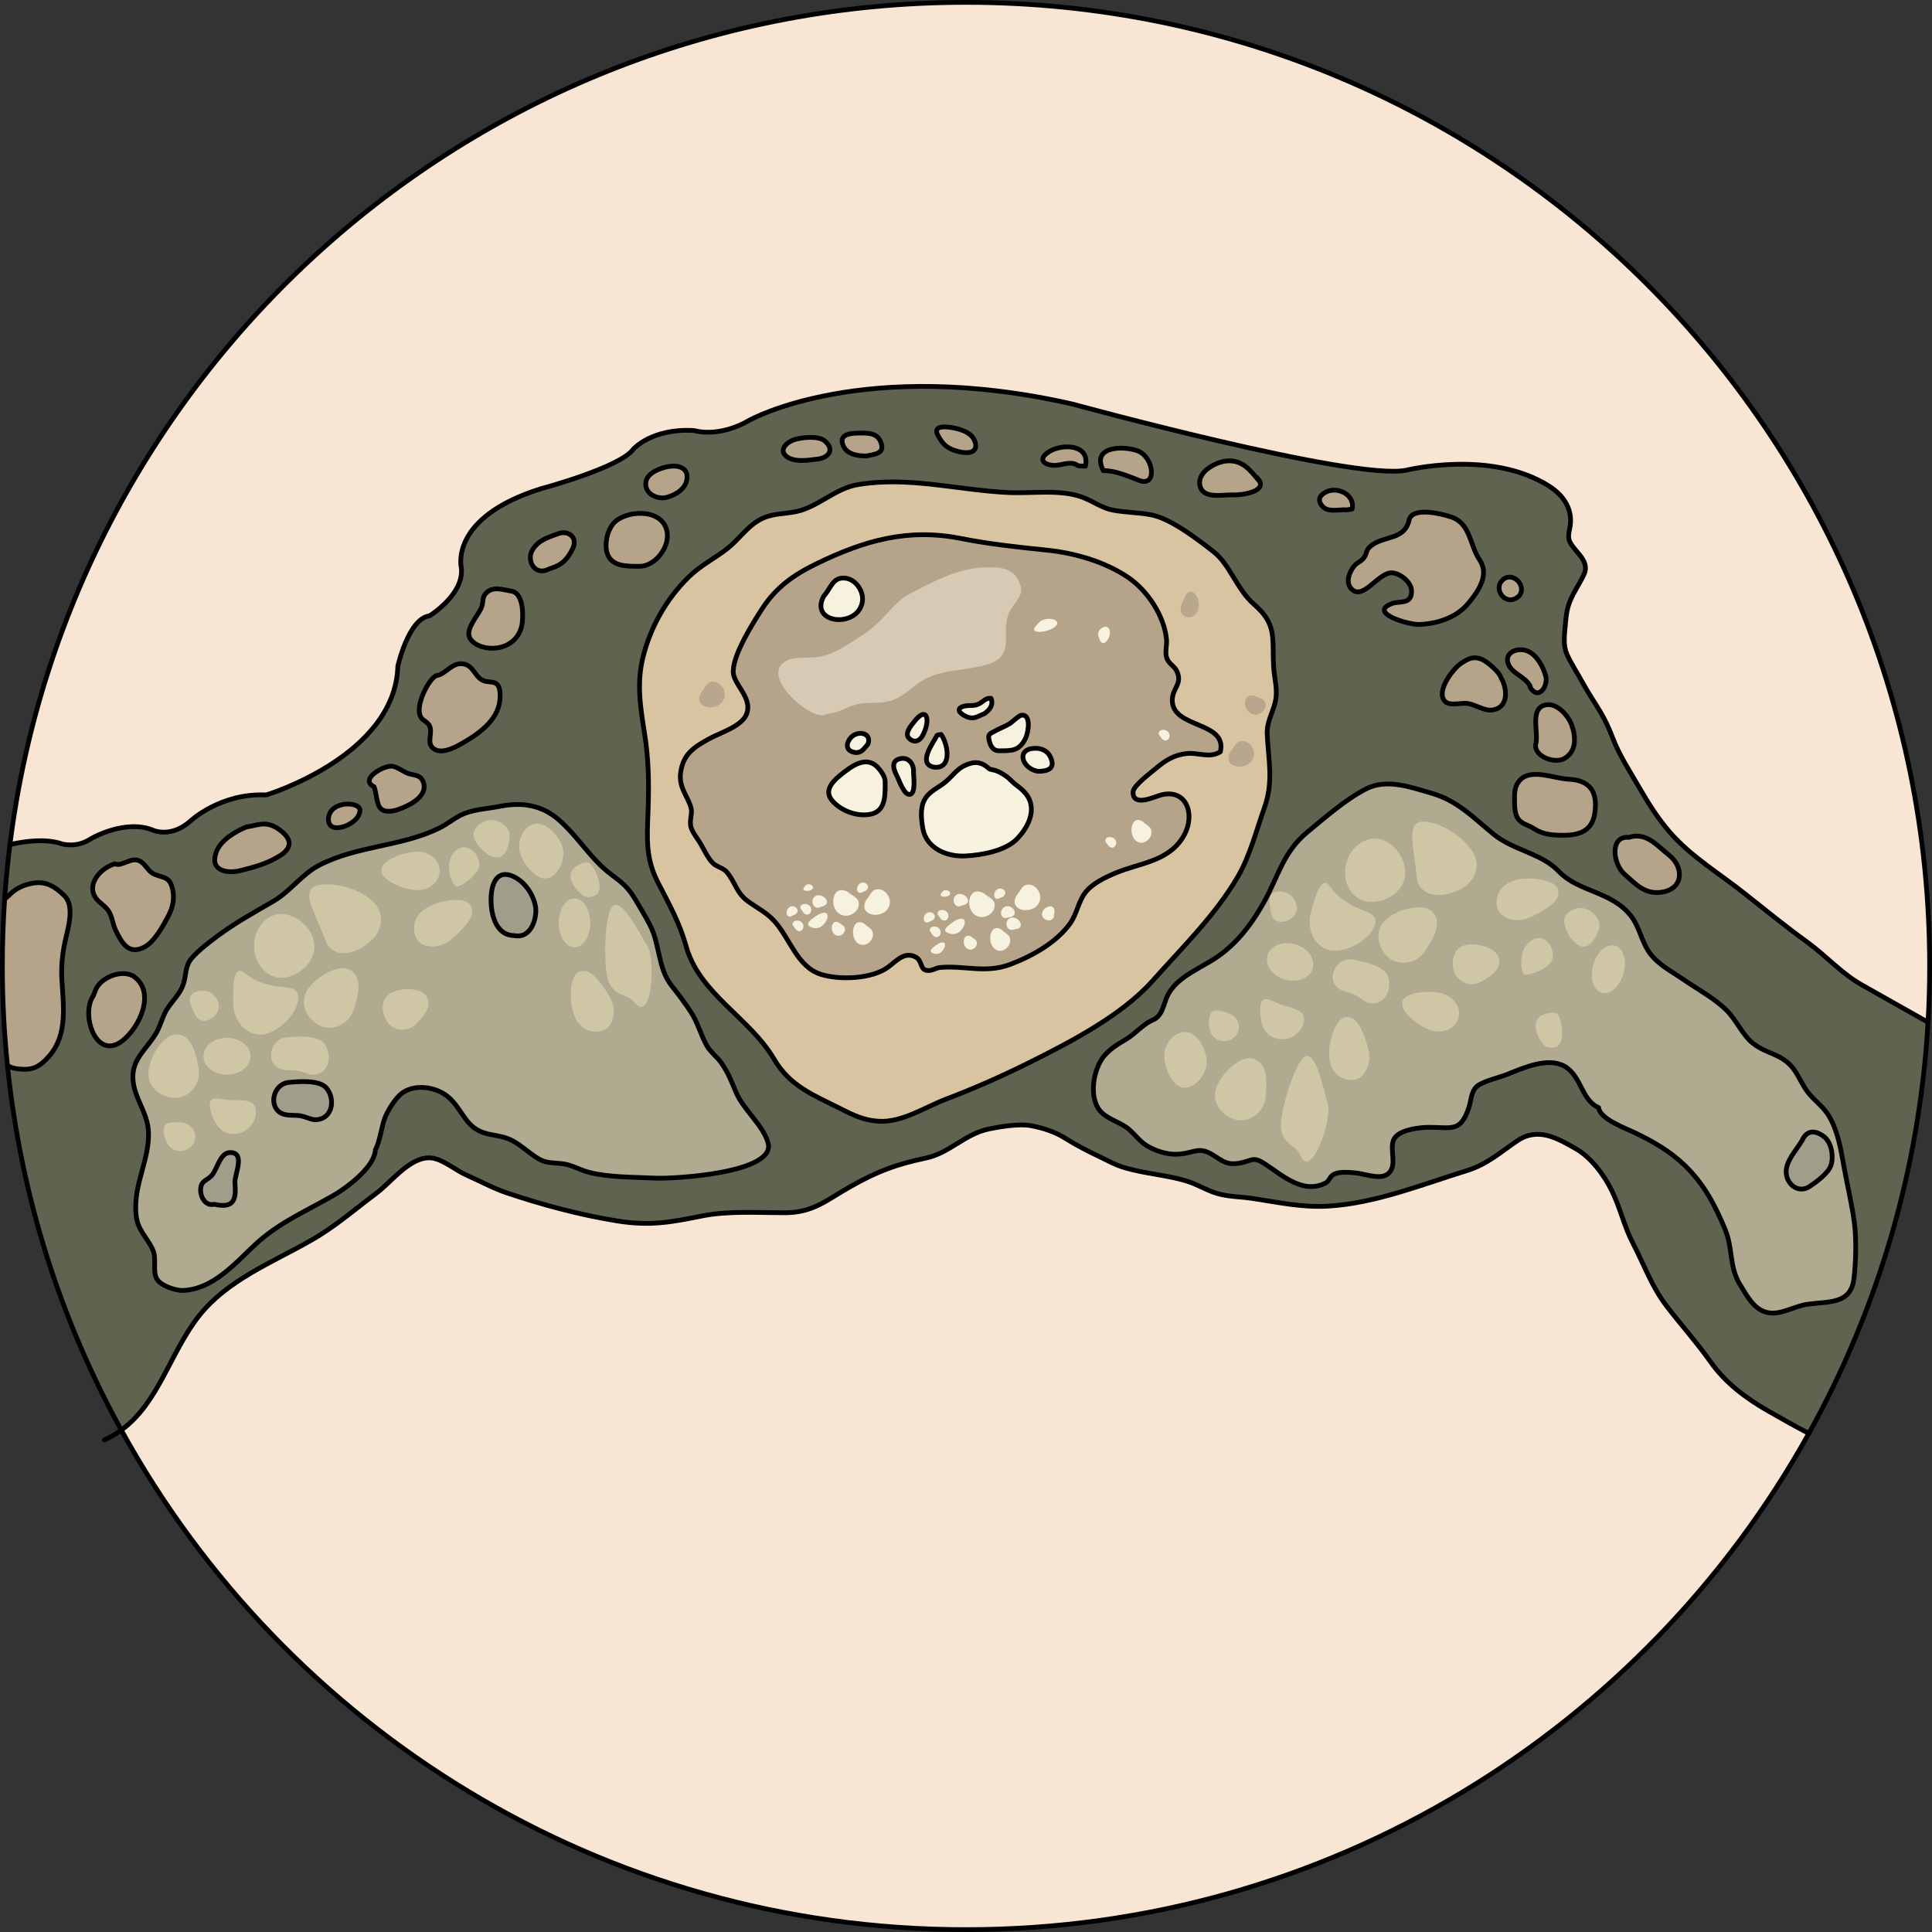 <?xml version="1.0" encoding="utf-8"?>
<!-- Generator: Adobe Illustrator 16.0.0, SVG Export Plug-In . SVG Version: 6.00 Build 0)  -->
<!DOCTYPE svg PUBLIC "-//W3C//DTD SVG 1.1//EN" "http://www.w3.org/Graphics/SVG/1.1/DTD/svg11.dtd">
<svg version="1.1" id="Layer_2" xmlns="http://www.w3.org/2000/svg" xmlns:xlink="http://www.w3.org/1999/xlink" x="0px" y="0px"
	 width="407.569px" height="407.57px" viewBox="0 0 407.569 407.57" enable-background="new 0 0 407.569 407.57"
	 xml:space="preserve">
<rect x="0" y="0" width="407.569" height="407.57" fill="#333333" stroke="none"/>
<g>
	<path fill="#F8E5D3" d="M406.85,203.78c0,3.979-0.109,7.939-0.34,11.869c-4.68-2.6-9.26-5.25-13.93-7.859
		c-4.33-2.42-7.5-6.101-11.54-9.03c-4.49-3.25-8.94-6.87-13.271-10.3c-5.3-4.21-11.22-7.73-15.71-12.88
		c-2.55-2.931-4.56-6.13-6.439-9.391c-1.91-3.319-4.13-6.689-5.51-10.22c-0.891-2.28-1.591-3.91-2.851-6.01
		c-1.18-1.97-2.5-3.88-3.66-6.021c-1.069-2-2.42-3.97-3.3-6.01c-0.81-1.85-0.479-4.17-0.3-6.13c0.17-1.86,0.28-3.25,0.979-4.97
		c0.83-2.05,2.101-3.771,2.971-5.7c0.939-2.07-0.551-3.63-1.79-5.11c-1.49-1.79-1.721-2.319-1.25-4.47c0.859-3.87-1.15-6.97-4.34-9
		c-12.28-7.81-30.15-3.35-30.15-3.35c-11.16,2.239-70.34-13.95-70.34-13.95c-44.11-10.05-68.11,3.35-68.11,3.35
		c-6.7,3.9-11.729,2.23-11.729,2.23c-8.931-0.561-12.841,3.91-12.841,3.91c-2.789,3.899-19.539,8.37-19.539,8.37
		c-19.54,6.14-16.75,16.75-16.75,16.75c0.56,5.579-6.7,10.05-6.7,10.05c-4.46,0.56-6.7,10.609-6.7,10.609
		C83.16,159.5,55.939,167.7,55.939,167.7c-9.68-0.46-16.02,5.529-16.02,5.529c-4.03,3.57-7.72,1.96-7.72,1.96
		c-5.99-2.54-13.271,1.761-13.271,1.761c-3.09,2.069-6.189,1.04-6.189,1.04c-3.12-1.04-7.15-0.66-10.86,0.17
		C14.479,77.979,99.97,0.5,203.56,0.5C315.83,0.5,406.85,91.51,406.85,203.78z"/>
	<path fill="#606350" d="M392.58,207.79c4.67,2.609,9.25,5.26,13.93,7.859c-1.81,31.351-10.72,60.79-25.14,86.74
		c-2.851-1.479-5.66-3.06-8.49-4.68c-4.82-2.76-9.09-5.95-12.24-10.41c-2.87-4.07-6.3-7.88-9.29-11.8
		c-3.14-4.101-4.71-8.63-7.02-13.08c-2-3.83-2.66-7.45-4.561-11.3c-1.649-3.36-4.399-6.99-7.56-8.79
		c-3.95-2.25-7.99-4.61-12.36-1.66c-3.47,2.34-6.33,4.96-10.58,6.27c-9.5,2.94-19.33,6.921-29.319,7.5
		c-5.74,0.33-10.761-0.869-16.33-1.67c-2.38-0.34-4.66-0.3-7.04-0.989c-2.29-0.67-4.11-1.891-6.42-2.61
		c-4.41-1.36-9.061-1.56-13.49-2.95c-1.7-0.53-3.14-1.35-4.771-2.13c-2.76-1.31-4.949-2.43-7.52-4.04
		c-2.08-1.31-4.71-2.14-7.12-2.58c-2.45-0.46-6.41,0.19-8.85,0.69c-5.101,1.06-8.33,5.09-13.25,6.13
		c-6.32,1.34-10.221,2.77-15.98,6.03c-5.149,2.909-7.85,5.529-13.939,5.52c-5.78-0.01-11.86-0.42-17.33,0.67
		c-6.521,1.29-10.82,2.19-18,1.04c-7.891-1.27-15.71-3.39-23.15-5.88c-2.88-0.96-5.75-2.53-8.45-3.72
		c-2.5-1.11-5.109-3.42-7.51-3.67c-4.39-0.45-8.36,4.989-11.57,7.399c-4.72,3.53-8.71,7.07-13.899,10.021
		c-8.21,4.67-17.62,8.35-23.561,15.88c-6.149,7.8-8.449,18.3-16.399,24.109C12.57,278.46,4.189,252.46,1.36,224.81
		c0.649,0.351,1.39,0.59,2.289,0.69c2.971,0.33,4.45-0.37,6.49-2.69c4-4.56,2.99-10.81,2.681-16.34
		c-0.16-2.87,0.22-5.939,0.859-8.62c0.59-2.46,1.79-6.8-0.28-8.85c-1.909-1.9-3.869-3.19-6.689-2.68
		c-1.41,0.25-2.811,0.739-3.96,1.609c-0.79,0.59-1.32,1.25-1.99,1.76c0.271-3.88,0.64-7.72,1.12-11.529
		c3.71-0.83,7.74-1.21,10.86-0.17c0,0,3.1,1.029,6.189-1.04c0,0,7.28-4.301,13.271-1.761c0,0,3.689,1.61,7.72-1.96
		c0,0,6.34-5.989,16.02-5.529c0,0,27.221-8.2,27.771-27.181c0,0,2.24-10.05,6.7-10.609c0,0,7.26-4.471,6.7-10.05
		c0,0-2.79-10.61,16.75-16.75c0,0,16.75-4.471,19.539-8.37c0,0,3.91-4.471,12.841-3.91c0,0,5.029,1.67,11.729-2.23
		c0,0,24-13.399,68.11-3.35c0,0,59.18,16.189,70.34,13.95c0,0,17.87-4.46,30.15,3.35c3.189,2.03,5.199,5.13,4.34,9
		c-0.471,2.15-0.24,2.68,1.25,4.47c1.239,1.48,2.729,3.04,1.79,5.11c-0.87,1.93-2.141,3.65-2.971,5.7
		c-0.699,1.72-0.81,3.109-0.979,4.97c-0.18,1.96-0.51,4.28,0.3,6.13c0.88,2.04,2.23,4.01,3.3,6.01c1.16,2.141,2.48,4.051,3.66,6.021
		c1.26,2.1,1.96,3.729,2.851,6.01c1.38,3.53,3.6,6.9,5.51,10.22c1.88,3.261,3.89,6.46,6.439,9.391
		c4.49,5.149,10.41,8.67,15.71,12.88c4.33,3.43,8.78,7.05,13.271,10.3C385.08,201.689,388.25,205.37,392.58,207.79z"/>
	<path fill="#B6A48A" d="M19.684,210.063c-2.701,3.896,0.528,13.806,6.105,9.522c3.627-2.785,7.086-10.146,2.549-13.518
		c-2.397-1.782-7.442,0.126-8.296,3.098L19.684,210.063z"/>
	<path fill="#B6A48A" d="M24.251,182.228c-2.712,0.744-5.911,3.914-4.251,6.898c0.668,1.201,2.199,1.919,2.937,3.111
		c0.765,1.237,0.824,2.688,1.462,4.005c1.26,2.605,2.731,5.348,6.111,3.522c2.146-1.158,3.998-4.617,5.075-6.682
		c0.925-1.772,1.28-3.689,0.78-5.677c-0.613-2.434-1.745-2.158-3.717-2.938c-1.498-0.593-1.861-2.227-3.313-2.896
		C27.609,180.776,25.58,182.925,24.251,182.228L24.251,182.228z"/>
	<path fill="#B6A48A" d="M92.002,142.542c-1.404,0.773-2.713,3.53-3.186,5.064c-0.304,0.987-0.547,2.225-0.232,3.229
		c0.333,1.061,1,1.087,1.697,1.813c1.467,1.53-0.662,4.031,1.266,5.338c1.561,1.058,3.995-0.091,5.458-0.903
		c3.614-2.007,8.073-4.964,8.455-9.47c0.073-0.869,0.101-2.45-0.485-3.128c-0.715-0.825-1.827-0.516-2.736-0.803
		c-2.086-0.657-2.221-3.226-4.45-3.618C95.332,139.632,94.049,142.277,92.002,142.542"/>
	<path fill="#B6A48A" d="M52.013,174.438c-2.379,0.978-5.473,2.787-6.398,5.325c-1.441,3.951,2.282,4.596,5.117,3.887
		c2.966-0.741,5.618-1.451,8.276-3.104c2.933-1.823,2.526-3.893-0.592-5.866C55.855,173.058,54.011,174.237,52.013,174.438"/>
	<path fill="#B6A48A" d="M75.855,171.383c0.99-2.329-6.281-2.788-6.557,1.281C69.044,176.427,75.457,174.044,75.855,171.383"/>
	<path fill="#B6A48A" d="M78.909,165.964c0.437,1.098,0.588,3.521,1.173,4.334c0.881,1.224,2.65,0.907,3.998,0.444
		c2.244-0.77,6.522-2.868,5.123-5.965c-0.613-1.356-1.808-1.196-2.998-1.576c-1.098-0.35-2.449-1.483-3.553-1.571
		C80.879,161.487,75.722,164.426,78.909,165.964"/>
	<path fill="#B6A48A" d="M297.308,109.507c-0.912,4.681-5.538,3.31-8.328,5.846c-0.838,0.762-0.615,1.409-1.216,2.258
		c-0.599,0.848-1.361,0.969-1.98,1.672c-1.033,1.171-2.006,3.396-0.804,4.816c2.51,2.961,5.876-3.662,8.855-3.247
		c1.716,0.239,3.985,2.01,3.946,3.931c-0.059,2.849-2.521,1.91-4.177,2.553c-5.061,1.963,3.52,4.482,5.787,4.397
		c3.819-0.144,7.852-1.426,10.354-4.444c2.342-2.824,4.452-6.123,2.365-9.215c-2.097-3.105-1.871-7.679-6.006-9.029
		C303.941,108.337,298.233,106.961,297.308,109.507"/>
	<path fill="#B6A48A" d="M265.59,101.404c-1.888-2.236-3.439-4.388-6.714-4.167c-2.227,0.15-6.095,2.12-5.792,4.867
		c0.369,3.356,4.835,2.181,7.193,2.298c1.445,0.071,7.808-0.661,4.85-3.692"/>
	<path fill="#B6A48A" d="M283.648,107.54c-1.455,0-3.492,0.482-4.573-0.637c-1.245-1.29-0.765-2.405,0.69-3.131
		c2.439-1.218,6.18,0.662,5.468,3.616C284.841,107.429,284.044,107.636,283.648,107.54"/>
	<path fill="#B6A48A" d="M239.893,101.173c-2.256-0.841-4.669-1.917-7.138-1.888c-2.635-5.136,4.065-5.31,7.195-4.189
		C243.519,96.372,244.283,103.291,239.893,101.173"/>
	<path fill="#B6A48A" d="M227.275,98.163c-1.453-1.072-3.618,0.193-5.211-0.001c-2.514-0.307-2.783-1.673-0.642-2.944
		c2.765-1.643,8.563-1.496,7.554,3.141C228.538,98.257,227.678,98.399,227.275,98.163"/>
	<path fill="#B6A48A" d="M316.639,142.962c-0.252-1.121-2.737-3.231-3.814-3.762c-1.838-0.907-3.111-0.289-4.698,0.81
		c-1.69,1.172-5.191,5.8-3.363,7.883c0.996,1.135,3.51,0.317,4.815,0.503c1.611,0.23,3.514,1.568,5.087,1.4
		C318.4,149.396,317.977,145.147,316.639,142.962"/>
	<path fill="#B6A48A" d="M320.459,125.714c-2.621,2.5-5.714-1.342-3.415-3.416C319.112,120.431,322.207,123.62,320.459,125.714"/>
	<path fill="#B6A48A" d="M322.774,144.697c-1.013-1.891-3.553-2.527-4.457-4.341c-1.324-2.658,1.831-3.901,3.936-3.01
		c2.009,0.852,3.278,3.338,3.813,5.216c0.62,2.175-1.566,5.358-3.292,2.366"/>
	<path fill="#B6A48A" d="M323.932,157.199c0.756-2.445-1.176-7.196,1.615-8.34c2.562-1.049,5.227,2.004,5.973,3.993
		c0.928,2.471,1.158,5.667-1.557,7.188C328.037,161.118,323.844,159.707,323.932,157.199"/>
	<path fill="#B6A48A" d="M319.533,170.164c0.231,3.704,2.174,3.435,3.942,4.572c1.68,1.081,3.146,1.357,5.086,1.447
		c3.917,0.182,7.247-0.403,7.872-4.631c0.693-4.688-1.16-6.966-5.558-7.176c-3.11-0.148-7.904-2.349-10.248,0.224
		C319.184,166.187,319.533,168.13,319.533,170.164"/>
	<path fill="#B6A48A" d="M343.61,176.646c3.725-1.154,5.817,1.647,8.514,3.773c3.007,2.371,3.163,6.916-1.337,7.75
		c-3.724,0.69-5.675-1.624-8.16-3.826C340.273,182.259,339.516,176.291,343.61,176.646"/>
	<path fill="#B6A48A" d="M108.005,124.715c2.042,0.457,2.472,3.879,2.164,6.646c-0.258,2.312-1.645,4.102-3.796,4.947
		c-1.786,0.702-4.332,0.589-6.004-0.457c-2.39-1.494-1.406-3.307-0.244-5.259c0.538-0.903,1.285-1.807,1.569-2.82
		c0.304-1.085,0-1.733,0.83-2.633C103.991,123.55,106.19,124.47,108.005,124.715"/>
	<path fill="#B6A48A" d="M115.914,119.995c-3.093,1.687-4.888-1.737-3.622-3.921c1.225-2.113,3.333-2.71,5.453-3.492
		c2.148-0.793,4.188,0.776,3.088,3.101C119.265,118.997,117.459,119.464,115.914,119.995"/>
	<path fill="#B6A48A" d="M135.057,119.464c-2.72-0.011-6.204,0.166-7.039-2.99c-0.533-2.02,0.254-5.201,1.854-6.518
		c3.103-2.551,10.431-2.525,10.9,2.662C141.049,115.669,138.217,119.34,135.057,119.464"/>
	<path fill="#B6A48A" d="M140.706,104.908c-2.031,0.559-4.788-0.748-4.459-3.19c0.272-2.028,3.222-3.064,4.895-3.322
		c1.974-0.305,4.167,0.265,3.754,2.791C144.639,102.756,143.214,104.182,140.706,104.908"/>
	<path fill="#B6A48A" d="M172.705,96.813c-1.971,0.244-5.162,0.828-6.834-0.561c-1.674-1.391,0.199-3.064,1.758-3.519
		c1.637-0.478,5.008-0.856,6.357,0.284C176.041,94.757,174.939,96.444,172.705,96.813"/>
	<path fill="#B6A48A" d="M182.732,96.187c-1.881,0-4.259-0.328-4.957-2.443c-0.774-2.343,2.06-2.362,3.766-2.382
		c1.646-0.019,3.398,0.053,4.141,1.627C186.944,95.667,184.688,95.813,182.732,96.187"/>
	<path fill="#B6A48A" d="M202.411,95.316c-2.747-0.677-3.465-1.582-4.478-3.328c-1.429-2.463,1.937-1.998,3.511-1.657
		c1.602,0.347,3.534,1.039,4.167,2.66C206.426,95.079,205,95.874,202.411,95.316"/>
	<path fill="#F8E5D3" d="M372.88,297.71c2.83,1.62,5.64,3.2,8.49,4.68C346.67,364.82,280.05,407.07,203.56,407.07
		c-76.77,0-143.609-42.561-178.189-105.381c7.95-5.81,10.25-16.31,16.399-24.109c5.94-7.53,15.351-11.21,23.561-15.88
		c5.189-2.95,9.18-6.49,13.899-10.021c3.21-2.41,7.181-7.85,11.57-7.399c2.4,0.25,5.01,2.56,7.51,3.67
		c2.7,1.189,5.57,2.76,8.45,3.72c7.44,2.49,15.26,4.61,23.15,5.88c7.18,1.15,11.479,0.25,18-1.04c5.47-1.09,11.55-0.68,17.33-0.67
		c6.09,0.01,8.79-2.61,13.939-5.52c5.76-3.261,9.66-4.69,15.98-6.03c4.92-1.04,8.149-5.07,13.25-6.13
		c2.439-0.5,6.399-1.15,8.85-0.69c2.41,0.44,5.04,1.271,7.12,2.58c2.57,1.61,4.76,2.73,7.52,4.04c1.631,0.78,3.07,1.6,4.771,2.13
		c4.43,1.391,9.08,1.59,13.49,2.95c2.31,0.72,4.13,1.94,6.42,2.61c2.38,0.689,4.66,0.649,7.04,0.989c5.569,0.801,10.59,2,16.33,1.67
		c9.989-0.579,19.819-4.56,29.319-7.5c4.25-1.31,7.11-3.93,10.58-6.27c4.37-2.95,8.41-0.59,12.36,1.66c3.16,1.8,5.91,5.43,7.56,8.79
		c1.9,3.85,2.561,7.47,4.561,11.3c2.31,4.45,3.88,8.979,7.02,13.08c2.99,3.92,6.42,7.729,9.29,11.8
		C363.79,291.76,368.06,294.95,372.88,297.71z"/>
	<path fill="#AFAA90" d="M79.187,242.546c1.006-1.75,1.329-5.262,2.165-7.104c0.67-1.479,1.824-3.338,3.01-4.459
		c2.64-2.496,7.622-1.821,10.255,0.476c3.08,2.688,3.516,6.549,8.036,7.678c2.063,0.516,3.748,0.539,5.632,1.599
		c1.724,0.969,3.042,2.222,4.693,3.33c2.062,1.383,3.11,1.147,5.579,1.415c2.053,0.222,3.721,1.327,5.684,1.829
		c4.292,1.1,9.344,0.988,13.793,1.22c4.017,0.209,25.813-1.048,23.992-7.456c-1.063-3.743-5.187-6.935-6.758-10.664
		c-0.934-2.213-1.701-4.254-3.168-6.276c-0.866-1.194-2.268-2.261-2.985-3.528c-1.291-2.277-1.907-4.924-3.469-7.272
		c-1.278-1.924-2.583-3.655-3.982-5.41c-2.832-3.552-2.46-8.633-4.464-12.606c-0.952-1.887-2.043-3.66-3.109-5.461
		c-1.55-2.617-2.734-3.581-5.163-5.392c-4.278-3.189-6.841-7.831-11.027-11.497c-3.543-3.102-7.696-3.812-12.432-2.869
		c-2.448,0.487-5.179,0.604-7.509,1.525c-1.838,0.728-3.42,2.129-5.15,2.993c-8.115,4.05-17.5,3.715-25.589,7.976
		c-3.624,1.909-5.923,5.425-9.621,7.568c-4.005,2.321-7.975,4.511-11.681,7.268c-1.768,1.314-4.009,3.019-5.461,4.693
		c-1.475,1.702-1.136,3.641-1.808,5.58c-0.679,1.958-2.156,3.278-3.284,4.979c-1.078,1.626-1.404,3.432-2.341,5.11
		c-1.876,3.364-5.126,5.423-4.992,9.621c0.131,4.13,3.093,7.175,3.285,11.263c0.2,4.241-1.523,8.187-2.3,12.202
		c-0.396,2.049-0.614,4.816-0.046,6.862c0.606,2.185,2.419,3.94,3.291,5.985c0.784,1.837-0.062,4.267,0.733,5.925
		c0.75,1.565,4.047,2.64,5.596,2.58c6.351-0.243,11.012-5.727,15.246-9.679c4.908-4.581,10.652-7.02,16.432-10.324
		C73.066,250.626,79.04,246.239,79.187,242.546"/>
	<path fill="#AFAA90" d="M243.406,215.083c-1.959,0.686-3.98,3.051-5.815,4.141c-1.706,1.014-3.316,1.954-4.641,3.507
		c-2.31,2.709-3.347,8.769-0.848,11.649c1.567,1.806,4.39,2.365,6.132,3.922c1.533,1.37,2.414,2.803,4.407,3.795
		c2.034,1.014,4.174,1.602,6.519,1.334c2.892-0.33,3.766-1.492,6.454,0.063c1.978,1.144,2.954,2.334,5.614,1.916
		c3.061-0.48,2.938-1.662,5.832,0.268c3.618,2.412,7.961,6.312,12.621,3.857c0.768-0.404,0.792-1.361,1.75-1.831
		c1.188-0.582,3.147-0.394,4.435-0.28c2.548,0.225,6.233,1.982,7.624-0.625c1.031-1.934-0.526-5.034,0.775-6.805
		c1.246-1.695,5.203-2.17,7.112-2.175c4.901-0.011,6.714,1.097,8.483-4.148c0.469-1.391,0.456-3.39,1.679-4.481
		c1.202-1.073,4.769-1.887,6.405-2.542c3.39-1.358,8.536-3.682,12.048-1.739c3.642,2.014,3.552,7.141,7.249,8.748
		c0.27,2.42,5.63,4.324,7.633,5.292c3.909,1.89,7.428,3.888,10.582,6.94c4.006,3.875,6.389,8.417,8.498,13.548
		c1.628,3.961,0.82,7.833,3.086,11.501c1.486,2.406,2.936,5.329,5.833,5.956c2.772,0.6,5.587-1.359,8.476-1.761
		c4.53-0.629,9.141,0.073,9.767-5.51c0.396-3.532,0.533-8.096,0.076-11.645c-0.502-3.898-1.494-7.951-2.189-11.812
		c-0.662-3.675-1.214-7.296-3.095-10.601c-1.177-2.067-3.021-3.248-4.496-5.107c-1.212-1.529-1.892-3.433-3.081-4.997
		c-2.425-3.188-5.551-3.054-8.474-5.318c-2.264-1.753-3.534-4.962-5.631-7.023c-2.623-2.578-5.977-4.343-9.051-6.456
		c-2.594-1.783-5.359-3.148-7.149-5.614c-1.766-2.433-2.161-5.553-3.993-7.865c-4.129-5.212-10.982-4.978-15.148-9.317
		c-3.805-3.965-9.492-4.385-13.768-7.858c-4.328-3.517-7.602-7.104-13.197-8.701c-4.384-1.251-9.398-3.148-13.816-0.849
		c-4.385,2.281-8.494,5.944-12.273,9.044c-5.188,4.257-6.165,9.454-9.262,14.945c-2.774,4.918-6.141,9.256-11.009,12.209
		c-3.241,1.966-7.345,3.746-9.15,7.157C245.447,211.632,245.389,214.052,243.406,215.083"/>
	<path fill="#A09D8A" d="M380.202,240.499c-1.194,2.126-3.632,4.5-3.38,7.069c0.238,2.433,2.636,4.159,4.801,2.801
		c1.434-0.899,4.037-2.844,4.606-4.457c0.641-1.815,0.194-4.877-1.46-6.143C383.559,238.843,381.432,237.887,380.202,240.499"/>
	<path fill="#A09D8A" d="M60.884,228.35c2.25-0.23,6.54-0.542,7.984,1.18c1.78,2.122,1.39,5.865-1.407,6.57
		c-1.497,0.377-2.287-0.283-3.762-0.646c-1.246-0.307-2.891-0.015-4.041-0.465C56.468,233.739,57.519,228.702,60.884,228.35"/>
	<path fill="#A09D8A" d="M108.519,197.375c-3.52,0-4.968-3.721-4.928-7.744c0.032-3.188,1.243-6.312,4.688-4.744
		c2.436,1.107,4.244,3.801,4.697,6.388C113.344,193.376,112.207,198.092,108.519,197.375"/>
	<path fill="#A09D8A" d="M45.162,254.044c-1.824,0.486-3.02-1.623-2.821-3.401c0.183-1.64,1.317-1.569,2.294-2.64
		c1.304-1.432,1.744-4.963,4.046-4.869c3.142,0.127,0.745,4.73,0.882,6.393C49.843,252.937,49.471,255.042,45.162,254.044"/>
	<path fill="#D8C4A1" d="M185.39,236.538c4.88,0.297,9.784-2.996,14.186-4.67c5.94-2.258,11.765-4.827,17.453-7.661
		c8.679-4.323,19.618-9.984,26.126-17.302c6.196-6.968,13.295-13.889,18.04-22.078c2.494-4.305,3.882-9.773,5.54-14.432
		c1.956-5.5,0.871-9.947,0.589-15.455c-0.131-2.556,1.105-4.43,1.669-6.726c0.674-2.742-0.19-4.958-0.326-7.713
		c-0.296-5.999,0.715-8.819-4.105-12.997c-3.703-3.21-5.043-8.388-8.621-11.172c-3.375-2.626-8.81-6.782-12.794-7.658
		c-2.767-0.607-5.642-0.523-8.412-1.063c-2.346-0.458-4.063-1.845-6.362-2.703c-4.725-1.763-10.539-0.752-15.783-1.009
		c-10.67-0.523-20.799-3.447-31.563-1.678c-4.888,0.804-8.366,4.718-13.097,5.708c-2.77,0.58-5.154,0.306-7.731,1.763
		c-2.694,1.523-4.402,4.195-6.786,6.054c-2.669,2.08-5.604,3.516-8.073,5.923c-4.689,4.572-8.052,10.475-9.663,16.818
		c-1.396,5.495-0.621,10.528,0.279,16.118c0.915,5.686,0.97,10.945,0.745,16.789c-0.22,5.709-0.479,9.751,2.099,14.766
		c2.424,4.713,4.56,8.495,5.943,13.459c2.819,10.108,13.383,15.009,18.569,23.832c3.341,5.685,8.274,7.548,13.769,10.317
		C179.959,235.222,182.161,236.342,185.39,236.538z"/>
	<path fill="#B6A48A" d="M154.693,141.364c0.168-3.609,4.121-9.908,6.098-12.958c2.926-4.511,6.618-7.133,11.506-9.509
		c9.873-4.799,19.119-7.533,30.33-5.316c6.01,1.188,11.852,1.825,18.128,2.463c5.921,0.601,12.352,2.438,17.288,5.804
		c4.011,2.733,7.559,8.048,8.041,13.033c0.112,1.159-0.32,2.583-0.022,3.705c0.382,1.439,1.575,1.79,2.115,2.847
		c1.411,2.766-0.767,3.589-0.872,6.106c-0.258,6.203,11.697,4.522,10.132,11.059c-2.257,1.421-4.616,0.123-7.046,0.362
		c-2.588,0.255-4.521,1.412-6.491,3.095c-1.108,0.947-4.824,3.678-4.868,4.999c-0.105,3.153,4.171,1.187,5.479,0.772
		c5.91-1.872,7.99,4.298,4.887,9.039c-3.246,4.956-9.199,5.241-14.132,7.331c-2.151,0.911-4.797,2.162-6.259,4.021
		c-1.535,1.954-1.795,4.535-3.243,6.567c-2.95,4.143-8.255,7.019-12.726,8.688c-5.137,1.917-9.552,0.172-14.748,0.626
		c-0.968,0.085-1.973,1.008-3.171,0.495c-0.945-0.405-0.705-2.009-1.904-2.664c-2.398-1.31-4.104,0.797-5.874,2.101
		c-3.347,2.466-10.058,2.775-14.108,1.534c-5.024-1.54-6.573-7.55-9.817-11.181c-1.68-1.879-3.717-2.858-5.619-4.237
		c-2.531-1.836-2.672-4.12-4.56-6.267c-0.665-0.756-2.095-1.034-2.87-1.82c-1.14-1.154-1.886-2.937-2.697-4.27
		c-0.633-1.041-1.471-2.008-1.858-3.155c-0.473-1.4,0.24-2.803,0.017-3.944c-0.494-2.52-2.714-4.369-2.245-7.718
		c0.559-3.986,2.884-5.395,6.105-7.167c2.27-1.249,6.791-2.568,7.8-5.165C158.893,147.021,154.352,144.194,154.693,141.364"/>
	<path fill="#F7F1E0" d="M173.813,125.704c-3.217,5.787,6.843,6.94,8.064,1.478c0.5-2.237-1.213-4.899-3.473-5.204
		C175.634,121.604,175.289,124.149,173.813,125.704"/>
	<path fill="#F7F1E0" d="M186.727,164.796c0,2.572,0.243,6.093-2.773,6.896c-2.893,0.771-6.678-0.635-8.494-2.909
		c-1.917-2.401,0.887-4.571,2.899-6.11c2.379-1.82,5.008-3.065,7.112-0.434C186.091,163.016,186.627,163.767,186.727,164.796"/>
	<path fill="#F7F1E0" d="M183.086,156.995c-0.855,0.949-1.359,1.955-2.773,1.733c-1.54-0.241-1.94-1.348-1.213-2.601
		C180.436,153.829,184.104,154.438,183.086,156.995"/>
	<path fill="#F7F1E0" d="M192.708,162.89c0,0.91,0.545,4.491-0.771,4.697c-1.19,0.187-2.232-2.902-2.609-3.657
		c-0.626-1.253-1.642-3.327,0.482-3.861C191.715,159.589,192.843,161.249,192.708,162.89"/>
	<path fill="#F7F1E0" d="M194.555,155.298c-0.555,1.014-1.695,1.51-2.757,0.479c-1.06-1.028,0.346-2.625,1.001-3.471
		C195.73,148.524,196.344,152.239,194.555,155.298"/>
	<path fill="#F7F1E0" d="M197.129,161.85c-3.872-0.603,0.045-5.568,0.55-6.731c0.196-0.09,0.632-0.167,0.845-0.182
		C199.928,156.824,200.981,162.185,197.129,161.85"/>
	<path fill="#F7F1E0" d="M207.617,150.581c-1.279,0.451-2.132,1.366-3.901,0.519c-1.384-0.663-2.021-1.609-0.523-2.079
		c1.182-0.371,2.135,0.054,3.297-0.52c0.92-0.453,1.438-1.319,2.57-1.184C209.619,148.717,208.822,149.741,207.617,150.581"/>
	<path fill="#F7F1E0" d="M210.997,158.382c-1.344,0.122-1.991-0.796-2.302-2.08c-0.337-1.396-0.044-1.424,1.266-2.124
		c0.961-0.514,1.988-0.909,2.952-1.473c0.612-0.357,2.008-1.755,2.549-1.828c2.147-0.291,1.484,3.661,0.87,4.904
		C215.061,158.354,213.574,158.382,210.997,158.382"/>
	<path fill="#F7F1E0" d="M218.972,162.716c-3.322-0.521-4.769-4.72-0.693-4.857c1.457-0.049,2.735,0.543,3.336,1.872
		C222.704,162.144,221.091,162.71,218.972,162.716"/>
	<path fill="#F7F1E0" d="M210.65,162.803c2.154,1.02,2.692,2.046,3.636,2.729c1.137,0.824,2.378,1.892,2.913,3.243
		c1.168,2.945-0.621,6.071-2.596,8.147c-2.447,2.571-7.467,3.467-10.888,3.649c-3.975,0.213-8.257-1.578-9.019-5.721
		c-0.357-1.943-0.607-4.335,0.308-6.073c1.026-1.95,3.085-2.606,4.593-3.939c1.525-1.347,2.432-2.788,4.292-3.51
		c0.907-0.352,1.811-0.602,2.773-0.341c0.675,0.183,1.222,0.477,1.769,0.999C208.956,162.488,209.418,162.231,210.65,162.803"/>
	<path fill="none" stroke="#000000" stroke-linecap="round" stroke-linejoin="round" stroke-miterlimit="10" d="M185.39,236.538
		c4.88,0.297,9.784-2.996,14.186-4.67c5.94-2.258,11.765-4.827,17.453-7.661c8.679-4.323,19.618-9.984,26.126-17.302
		c6.196-6.968,13.295-13.889,18.04-22.078c2.494-4.305,3.882-9.773,5.54-14.432c1.956-5.5,0.871-9.947,0.589-15.455
		c-0.131-2.556,1.105-4.43,1.669-6.726c0.674-2.742-0.19-4.958-0.326-7.713c-0.296-5.999,0.715-8.819-4.105-12.997
		c-3.703-3.21-5.043-8.388-8.621-11.172c-3.375-2.626-8.81-6.782-12.794-7.658c-2.767-0.607-5.642-0.523-8.412-1.063
		c-2.346-0.458-4.063-1.845-6.362-2.703c-4.725-1.763-10.539-0.752-15.783-1.009c-10.67-0.523-20.799-3.447-31.563-1.678
		c-4.888,0.804-8.366,4.718-13.097,5.708c-2.77,0.58-5.154,0.306-7.731,1.763c-2.694,1.523-4.402,4.195-6.786,6.054
		c-2.669,2.08-5.604,3.516-8.073,5.923c-4.689,4.572-8.052,10.475-9.663,16.818c-1.396,5.495-0.621,10.528,0.279,16.118
		c0.915,5.686,0.97,10.945,0.745,16.789c-0.22,5.709-0.479,9.751,2.099,14.766c2.424,4.713,4.56,8.495,5.943,13.459
		c2.819,10.108,13.383,15.009,18.569,23.832c3.341,5.685,8.274,7.548,13.769,10.317C179.959,235.222,182.161,236.342,185.39,236.538
		z"/>
	<path fill="#B6A48A" d="M13.619,189c2.07,2.05,0.87,6.39,0.28,8.85c-0.64,2.681-1.02,5.75-0.859,8.62
		c0.31,5.53,1.319,11.78-2.681,16.34c-2.04,2.32-3.52,3.021-6.49,2.69c-0.899-0.101-1.64-0.34-2.289-0.69
		c-0.721-6.91-1.08-13.93-1.08-21.029c0-4.74,0.159-9.431,0.479-14.091c0.67-0.51,1.2-1.17,1.99-1.76
		c1.149-0.87,2.55-1.359,3.96-1.609C9.75,185.81,11.71,187.1,13.619,189z"/>
	<g>
		<path fill="none" stroke="#000000" stroke-linecap="round" stroke-linejoin="round" stroke-miterlimit="10" d="M2.1,178.16
			C14.699,77.979,100.189,0.5,203.779,0.5c112.271,0,203.29,91.01,203.29,203.28c0,3.979-0.109,7.939-0.34,11.869
			c-1.81,31.351-10.72,60.79-25.14,86.74C346.89,364.82,280.27,407.07,203.779,407.07c-76.77,0-143.609-42.561-178.189-105.381
			C12.79,278.46,4.409,252.46,1.58,224.81c-0.721-6.91-1.08-13.93-1.08-21.029c0-4.74,0.159-9.431,0.479-14.091
			C1.25,185.81,1.619,181.97,2.1,178.16z"/>
		<path fill="none" stroke="#000000" stroke-linecap="round" stroke-linejoin="round" stroke-miterlimit="10" d="M2.1,178.16
			c3.71-0.83,7.74-1.21,10.86-0.17c0,0,3.1,1.029,6.189-1.04c0,0,7.28-4.301,13.271-1.761c0,0,3.689,1.61,7.72-1.96
			c0,0,6.34-5.989,16.02-5.529c0,0,27.221-8.2,27.771-27.181c0,0,2.24-10.05,6.7-10.609c0,0,7.26-4.471,6.7-10.05
			c0,0-2.79-10.61,16.75-16.75c0,0,16.75-4.471,19.539-8.37c0,0,3.91-4.471,12.841-3.91c0,0,5.029,1.67,11.729-2.23
			c0,0,24-13.399,68.11-3.35c0,0,59.18,16.189,70.34,13.95c0,0,17.87-4.46,30.15,3.35c3.189,2.03,5.199,5.13,4.34,9
			c-0.471,2.15-0.24,2.68,1.25,4.47c1.239,1.48,2.729,3.04,1.79,5.11c-0.87,1.93-2.141,3.65-2.971,5.7
			c-0.699,1.72-0.81,3.109-0.979,4.97c-0.18,1.96-0.51,4.28,0.3,6.13c0.88,2.04,2.23,4.01,3.3,6.01
			c1.16,2.141,2.48,4.051,3.66,6.021c1.26,2.1,1.96,3.729,2.851,6.01c1.38,3.53,3.6,6.9,5.51,10.22
			c1.88,3.261,3.89,6.46,6.439,9.391c4.49,5.149,10.41,8.67,15.71,12.88c4.33,3.43,8.78,7.05,13.271,10.3
			c4.04,2.93,7.21,6.61,11.54,9.03c4.67,2.609,9.25,5.26,13.93,7.859"/>
		<path fill="none" stroke="#000000" stroke-linecap="round" stroke-linejoin="round" stroke-miterlimit="10" d="M22.02,303.77
			c1.311-0.6,2.49-1.3,3.57-2.08c7.95-5.81,10.25-16.31,16.399-24.109c5.94-7.53,15.351-11.21,23.561-15.88
			c5.189-2.95,9.18-6.49,13.899-10.021c3.21-2.41,7.181-7.85,11.57-7.399c2.4,0.25,5.01,2.56,7.51,3.67
			c2.7,1.189,5.57,2.76,8.45,3.72c7.44,2.49,15.26,4.61,23.15,5.88c7.18,1.15,11.479,0.25,18-1.04c5.47-1.09,11.55-0.68,17.33-0.67
			c6.09,0.01,8.79-2.61,13.939-5.52c5.76-3.261,9.66-4.69,15.98-6.03c4.92-1.04,8.149-5.07,13.25-6.13
			c2.439-0.5,6.399-1.15,8.85-0.69c2.41,0.44,5.04,1.271,7.12,2.58c2.57,1.61,4.76,2.73,7.52,4.04c1.631,0.78,3.07,1.6,4.771,2.13
			c4.43,1.391,9.08,1.59,13.49,2.95c2.31,0.72,4.13,1.94,6.42,2.61c2.38,0.689,4.66,0.649,7.04,0.989
			c5.569,0.801,10.59,2,16.33,1.67c9.989-0.579,19.819-4.56,29.319-7.5c4.25-1.31,7.11-3.93,10.58-6.27
			c4.37-2.95,8.41-0.59,12.36,1.66c3.16,1.8,5.91,5.43,7.56,8.79c1.9,3.85,2.561,7.47,4.561,11.3c2.31,4.45,3.88,8.979,7.02,13.08
			c2.99,3.92,6.42,7.729,9.29,11.8c3.15,4.46,7.42,7.65,12.24,10.41c2.83,1.62,5.64,3.2,8.49,4.68"/>
		<path fill="none" stroke="#000000" stroke-linecap="round" stroke-linejoin="round" stroke-miterlimit="10" d="M0.979,189.689
			c0.67-0.51,1.2-1.17,1.99-1.76c1.149-0.87,2.55-1.359,3.96-1.609c2.82-0.511,4.78,0.779,6.689,2.68c2.07,2.05,0.87,6.39,0.28,8.85
			c-0.64,2.681-1.02,5.75-0.859,8.62c0.31,5.53,1.319,11.78-2.681,16.34c-2.04,2.32-3.52,3.021-6.49,2.69
			c-0.899-0.101-1.64-0.34-2.289-0.69"/>
	</g>
	<path fill="none" stroke="#000000" stroke-linecap="round" stroke-linejoin="round" stroke-miterlimit="10" d="M19.684,210.063
		c-2.701,3.896,0.528,13.806,6.105,9.522c3.627-2.785,7.086-10.146,2.549-13.518c-2.397-1.782-7.442,0.126-8.296,3.098
		L19.684,210.063z"/>
	<path fill="none" stroke="#000000" stroke-linecap="round" stroke-linejoin="round" stroke-miterlimit="10" d="M24.251,182.228
		c-2.712,0.744-5.911,3.914-4.251,6.898c0.668,1.201,2.199,1.919,2.937,3.111c0.765,1.237,0.824,2.688,1.462,4.005
		c1.26,2.605,2.731,5.348,6.111,3.522c2.146-1.158,3.998-4.617,5.075-6.682c0.925-1.772,1.28-3.689,0.78-5.677
		c-0.613-2.434-1.745-2.158-3.717-2.938c-1.498-0.593-1.861-2.227-3.313-2.896C27.609,180.776,25.58,182.925,24.251,182.228
		L24.251,182.228z"/>
	<path fill="none" stroke="#000000" stroke-linecap="round" stroke-linejoin="round" stroke-miterlimit="10" d="M92.002,142.542
		c-1.404,0.773-2.713,3.53-3.186,5.064c-0.304,0.987-0.547,2.225-0.232,3.229c0.333,1.061,1,1.087,1.697,1.813
		c1.467,1.53-0.662,4.031,1.266,5.338c1.561,1.058,3.995-0.091,5.458-0.903c3.614-2.007,8.073-4.964,8.455-9.47
		c0.073-0.869,0.101-2.45-0.485-3.128c-0.715-0.825-1.827-0.516-2.736-0.803c-2.086-0.657-2.221-3.226-4.45-3.618
		C95.332,139.632,94.049,142.277,92.002,142.542"/>
	<path fill="none" stroke="#000000" stroke-linecap="round" stroke-linejoin="round" stroke-miterlimit="10" d="M52.013,174.438
		c-2.379,0.978-5.473,2.787-6.398,5.325c-1.441,3.951,2.282,4.596,5.117,3.887c2.966-0.741,5.618-1.451,8.276-3.104
		c2.933-1.823,2.526-3.893-0.592-5.866C55.855,173.058,54.011,174.237,52.013,174.438"/>
	<path fill="none" stroke="#000000" stroke-linecap="round" stroke-linejoin="round" stroke-miterlimit="10" d="M75.855,171.383
		c0.99-2.329-6.281-2.788-6.557,1.281C69.044,176.427,75.457,174.044,75.855,171.383"/>
	<path fill="none" stroke="#000000" stroke-linecap="round" stroke-linejoin="round" stroke-miterlimit="10" d="M78.909,165.964
		c0.437,1.098,0.588,3.521,1.173,4.334c0.881,1.224,2.65,0.907,3.998,0.444c2.244-0.77,6.522-2.868,5.123-5.965
		c-0.613-1.356-1.808-1.196-2.998-1.576c-1.098-0.35-2.449-1.483-3.553-1.571C80.879,161.487,75.722,164.426,78.909,165.964"/>
	<path fill="none" stroke="#000000" stroke-linecap="round" stroke-linejoin="round" stroke-miterlimit="10" d="M297.308,109.507
		c-0.912,4.681-5.538,3.31-8.328,5.846c-0.838,0.762-0.615,1.409-1.216,2.258c-0.599,0.848-1.361,0.969-1.98,1.672
		c-1.033,1.171-2.006,3.396-0.804,4.816c2.51,2.961,5.876-3.662,8.855-3.247c1.716,0.239,3.985,2.01,3.946,3.931
		c-0.059,2.849-2.521,1.91-4.177,2.553c-5.061,1.963,3.52,4.482,5.787,4.397c3.819-0.144,7.852-1.426,10.354-4.444
		c2.342-2.824,4.452-6.123,2.365-9.215c-2.097-3.105-1.871-7.679-6.006-9.029C303.941,108.337,298.233,106.961,297.308,109.507"/>
	<path fill="none" stroke="#000000" stroke-linecap="round" stroke-linejoin="round" stroke-miterlimit="10" d="M265.59,101.404
		c-1.888-2.236-3.439-4.388-6.714-4.167c-2.227,0.15-6.095,2.12-5.792,4.867c0.369,3.356,4.835,2.181,7.193,2.298
		c1.445,0.071,7.808-0.661,4.85-3.692"/>
	<path fill="none" stroke="#000000" stroke-linecap="round" stroke-linejoin="round" stroke-miterlimit="10" d="M283.648,107.54
		c-1.455,0-3.492,0.482-4.573-0.637c-1.245-1.29-0.765-2.405,0.69-3.131c2.439-1.218,6.18,0.662,5.468,3.616
		C284.841,107.429,284.044,107.636,283.648,107.54"/>
	<path fill="none" stroke="#000000" stroke-linecap="round" stroke-linejoin="round" stroke-miterlimit="10" d="M239.893,101.173
		c-2.256-0.841-4.669-1.917-7.138-1.888c-2.635-5.136,4.065-5.31,7.195-4.189C243.519,96.372,244.283,103.291,239.893,101.173"/>
	<path fill="none" stroke="#000000" stroke-linecap="round" stroke-linejoin="round" stroke-miterlimit="10" d="M227.275,98.163
		c-1.453-1.072-3.618,0.193-5.211-0.001c-2.514-0.307-2.783-1.673-0.642-2.944c2.765-1.643,8.563-1.496,7.554,3.141
		C228.538,98.257,227.678,98.399,227.275,98.163"/>
	<path fill="none" stroke="#000000" stroke-linecap="round" stroke-linejoin="round" stroke-miterlimit="10" d="M316.639,142.962
		c-0.252-1.121-2.737-3.231-3.814-3.762c-1.838-0.907-3.111-0.289-4.698,0.81c-1.69,1.172-5.191,5.8-3.363,7.883
		c0.996,1.135,3.51,0.317,4.815,0.503c1.611,0.23,3.514,1.568,5.087,1.4C318.4,149.396,317.977,145.147,316.639,142.962"/>
	<path fill="none" stroke="#000000" stroke-linecap="round" stroke-linejoin="round" stroke-miterlimit="10" d="M320.459,125.714
		c-2.621,2.5-5.714-1.342-3.415-3.416C319.112,120.431,322.207,123.62,320.459,125.714"/>
	<path fill="none" stroke="#000000" stroke-linecap="round" stroke-linejoin="round" stroke-miterlimit="10" d="M322.774,144.697
		c-1.013-1.891-3.553-2.527-4.457-4.341c-1.324-2.658,1.831-3.901,3.936-3.01c2.009,0.852,3.278,3.338,3.813,5.216
		c0.62,2.175-1.566,5.358-3.292,2.366"/>
	<path fill="none" stroke="#000000" stroke-linecap="round" stroke-linejoin="round" stroke-miterlimit="10" d="M323.932,157.199
		c0.756-2.445-1.176-7.196,1.615-8.34c2.562-1.049,5.227,2.004,5.973,3.993c0.928,2.471,1.158,5.667-1.557,7.188
		C328.037,161.118,323.844,159.707,323.932,157.199"/>
	<path fill="none" stroke="#000000" stroke-linecap="round" stroke-linejoin="round" stroke-miterlimit="10" d="M319.533,170.164
		c0.231,3.704,2.174,3.435,3.942,4.572c1.68,1.081,3.146,1.357,5.086,1.447c3.917,0.182,7.247-0.403,7.872-4.631
		c0.693-4.688-1.16-6.966-5.558-7.176c-3.11-0.148-7.904-2.349-10.248,0.224C319.184,166.187,319.533,168.13,319.533,170.164"/>
	<path fill="none" stroke="#000000" stroke-linecap="round" stroke-linejoin="round" stroke-miterlimit="10" d="M343.61,176.646
		c3.725-1.154,5.817,1.647,8.514,3.773c3.007,2.371,3.163,6.916-1.337,7.75c-3.724,0.69-5.675-1.624-8.16-3.826
		C340.273,182.259,339.516,176.291,343.61,176.646"/>
	<path fill="none" stroke="#000000" stroke-linecap="round" stroke-linejoin="round" stroke-miterlimit="10" d="M108.005,124.715
		c2.042,0.457,2.472,3.879,2.164,6.646c-0.258,2.312-1.645,4.102-3.796,4.947c-1.786,0.702-4.332,0.589-6.004-0.457
		c-2.39-1.494-1.406-3.307-0.244-5.259c0.538-0.903,1.285-1.807,1.569-2.82c0.304-1.085,0-1.733,0.83-2.633
		C103.991,123.55,106.19,124.47,108.005,124.715"/>
	<path fill="none" stroke="#000000" stroke-linecap="round" stroke-linejoin="round" stroke-miterlimit="10" d="M115.914,119.995
		c-3.093,1.687-4.888-1.737-3.622-3.921c1.225-2.113,3.333-2.71,5.453-3.492c2.148-0.793,4.188,0.776,3.088,3.101
		C119.265,118.997,117.459,119.464,115.914,119.995"/>
	<path fill="none" stroke="#000000" stroke-linecap="round" stroke-linejoin="round" stroke-miterlimit="10" d="M135.057,119.464
		c-2.72-0.011-6.204,0.166-7.039-2.99c-0.533-2.02,0.254-5.201,1.854-6.518c3.103-2.551,10.431-2.525,10.9,2.662
		C141.049,115.669,138.217,119.34,135.057,119.464"/>
	<path fill="none" stroke="#000000" stroke-linecap="round" stroke-linejoin="round" stroke-miterlimit="10" d="M140.706,104.908
		c-2.031,0.559-4.788-0.748-4.459-3.19c0.272-2.028,3.222-3.064,4.895-3.322c1.974-0.305,4.167,0.265,3.754,2.791
		C144.639,102.756,143.214,104.182,140.706,104.908"/>
	<path fill="none" stroke="#000000" stroke-linecap="round" stroke-linejoin="round" stroke-miterlimit="10" d="M172.705,96.813
		c-1.971,0.244-5.162,0.828-6.834-0.561c-1.674-1.391,0.199-3.064,1.758-3.519c1.637-0.478,5.008-0.856,6.357,0.284
		C176.041,94.757,174.939,96.444,172.705,96.813"/>
	<path fill="none" stroke="#000000" stroke-linecap="round" stroke-linejoin="round" stroke-miterlimit="10" d="M182.732,96.187
		c-1.881,0-4.259-0.328-4.957-2.443c-0.774-2.343,2.06-2.362,3.766-2.382c1.646-0.019,3.398,0.053,4.141,1.627
		C186.944,95.667,184.688,95.813,182.732,96.187"/>
	<path fill="none" stroke="#000000" stroke-linecap="round" stroke-linejoin="round" stroke-miterlimit="10" d="M202.411,95.316
		c-2.747-0.677-3.465-1.582-4.478-3.328c-1.429-2.463,1.937-1.998,3.511-1.657c1.602,0.347,3.534,1.039,4.167,2.66
		C206.426,95.079,205,95.874,202.411,95.316"/>
	<path fill="none" stroke="#000000" stroke-linecap="round" stroke-linejoin="round" stroke-miterlimit="10" d="M154.693,141.364
		c0.168-3.609,4.121-9.908,6.098-12.958c2.926-4.511,6.618-7.133,11.506-9.509c9.873-4.799,19.119-7.533,30.33-5.316
		c6.01,1.188,11.852,1.825,18.128,2.463c5.921,0.601,12.352,2.438,17.288,5.804c4.011,2.733,7.559,8.048,8.041,13.033
		c0.112,1.159-0.32,2.583-0.022,3.705c0.382,1.439,1.575,1.79,2.115,2.847c1.411,2.766-0.767,3.589-0.872,6.106
		c-0.258,6.203,11.697,4.522,10.132,11.059c-2.257,1.421-4.616,0.123-7.046,0.362c-2.588,0.255-4.521,1.412-6.491,3.095
		c-1.108,0.947-4.824,3.678-4.868,4.999c-0.105,3.153,4.171,1.187,5.479,0.772c5.91-1.872,7.99,4.298,4.887,9.039
		c-3.246,4.956-9.199,5.241-14.132,7.331c-2.151,0.911-4.797,2.162-6.259,4.021c-1.535,1.954-1.795,4.535-3.243,6.567
		c-2.95,4.143-8.255,7.019-12.726,8.688c-5.137,1.917-9.552,0.172-14.748,0.626c-0.968,0.085-1.973,1.008-3.171,0.495
		c-0.945-0.405-0.705-2.009-1.904-2.664c-2.398-1.31-4.104,0.797-5.874,2.101c-3.347,2.466-10.058,2.775-14.108,1.534
		c-5.024-1.54-6.573-7.55-9.817-11.181c-1.68-1.879-3.717-2.858-5.619-4.237c-2.531-1.836-2.672-4.12-4.56-6.267
		c-0.665-0.756-2.095-1.034-2.87-1.82c-1.14-1.154-1.886-2.937-2.697-4.27c-0.633-1.041-1.471-2.008-1.858-3.155
		c-0.473-1.4,0.24-2.803,0.017-3.944c-0.494-2.52-2.714-4.369-2.245-7.718c0.559-3.986,2.884-5.395,6.105-7.167
		c2.27-1.249,6.791-2.568,7.8-5.165C158.893,147.021,154.352,144.194,154.693,141.364"/>
	<path fill="none" stroke="#000000" stroke-linecap="round" stroke-linejoin="round" stroke-miterlimit="10" d="M173.813,125.704
		c-3.217,5.787,6.843,6.94,8.064,1.478c0.5-2.237-1.213-4.899-3.473-5.204C175.634,121.604,175.289,124.149,173.813,125.704"/>
	<path fill="none" stroke="#000000" stroke-linecap="round" stroke-linejoin="round" stroke-miterlimit="10" d="M186.727,164.796
		c0,2.572,0.243,6.093-2.773,6.896c-2.893,0.771-6.678-0.635-8.494-2.909c-1.917-2.401,0.887-4.571,2.899-6.11
		c2.379-1.82,5.008-3.065,7.112-0.434C186.091,163.016,186.627,163.767,186.727,164.796"/>
	<path fill="none" stroke="#000000" stroke-linecap="round" stroke-linejoin="round" stroke-miterlimit="10" d="M183.086,156.995
		c-0.855,0.949-1.359,1.955-2.773,1.733c-1.54-0.241-1.94-1.348-1.213-2.601C180.436,153.829,184.104,154.438,183.086,156.995"/>
	<path fill="none" stroke="#000000" stroke-linecap="round" stroke-linejoin="round" stroke-miterlimit="10" d="M192.708,162.89
		c0,0.91,0.545,4.491-0.771,4.697c-1.19,0.187-2.232-2.902-2.609-3.657c-0.626-1.253-1.642-3.327,0.482-3.861
		C191.715,159.589,192.843,161.249,192.708,162.89"/>
	<path fill="none" stroke="#000000" stroke-linecap="round" stroke-linejoin="round" stroke-miterlimit="10" d="M194.555,155.298
		c-0.555,1.014-1.695,1.51-2.757,0.479c-1.06-1.028,0.346-2.625,1.001-3.471C195.73,148.524,196.344,152.239,194.555,155.298"/>
	<path fill="none" stroke="#000000" stroke-linecap="round" stroke-linejoin="round" stroke-miterlimit="10" d="M197.129,161.85
		c-3.872-0.603,0.045-5.568,0.55-6.731c0.196-0.09,0.632-0.167,0.845-0.182C199.928,156.824,200.981,162.185,197.129,161.85"/>
	<path fill="none" stroke="#000000" stroke-linecap="round" stroke-linejoin="round" stroke-miterlimit="10" d="M207.617,150.581
		c-1.279,0.451-2.132,1.366-3.901,0.519c-1.384-0.663-2.021-1.609-0.523-2.079c1.182-0.371,2.135,0.054,3.297-0.52
		c0.92-0.453,1.438-1.319,2.57-1.184C209.619,148.717,208.822,149.741,207.617,150.581"/>
	<path fill="none" stroke="#000000" stroke-linecap="round" stroke-linejoin="round" stroke-miterlimit="10" d="M210.997,158.382
		c-1.344,0.122-1.991-0.796-2.302-2.08c-0.337-1.396-0.044-1.424,1.266-2.124c0.961-0.514,1.988-0.909,2.952-1.473
		c0.612-0.357,2.008-1.755,2.549-1.828c2.147-0.291,1.484,3.661,0.87,4.904C215.061,158.354,213.574,158.382,210.997,158.382"/>
	<path fill="none" stroke="#000000" stroke-linecap="round" stroke-linejoin="round" stroke-miterlimit="10" d="M218.972,162.716
		c-3.322-0.521-4.769-4.72-0.693-4.857c1.457-0.049,2.735,0.543,3.336,1.872C222.704,162.144,221.091,162.71,218.972,162.716"/>
	<path fill="none" stroke="#000000" stroke-linecap="round" stroke-linejoin="round" stroke-miterlimit="10" d="M210.65,162.803
		c2.154,1.02,2.692,2.046,3.636,2.729c1.137,0.824,2.378,1.892,2.913,3.243c1.168,2.945-0.621,6.071-2.596,8.147
		c-2.447,2.571-7.467,3.467-10.888,3.649c-3.975,0.213-8.257-1.578-9.019-5.721c-0.357-1.943-0.607-4.335,0.308-6.073
		c1.026-1.95,3.085-2.606,4.593-3.939c1.525-1.347,2.432-2.788,4.292-3.51c0.907-0.352,1.811-0.602,2.773-0.341
		c0.675,0.183,1.222,0.477,1.769,0.999C208.956,162.488,209.418,162.231,210.65,162.803"/>
	<path fill="none" stroke="#000000" stroke-linecap="round" stroke-linejoin="round" stroke-miterlimit="10" d="M79.187,242.546
		c1.006-1.75,1.329-5.262,2.165-7.104c0.67-1.479,1.824-3.338,3.01-4.459c2.64-2.496,7.622-1.821,10.255,0.476
		c3.08,2.688,3.516,6.549,8.036,7.678c2.063,0.516,3.748,0.539,5.632,1.599c1.724,0.969,3.042,2.222,4.693,3.33
		c2.062,1.383,3.11,1.147,5.579,1.415c2.053,0.222,3.721,1.327,5.684,1.829c4.292,1.1,9.344,0.988,13.793,1.22
		c4.017,0.209,25.813-1.048,23.992-7.456c-1.063-3.743-5.187-6.935-6.758-10.664c-0.934-2.213-1.701-4.254-3.168-6.276
		c-0.866-1.194-2.268-2.261-2.985-3.528c-1.291-2.277-1.907-4.924-3.469-7.272c-1.278-1.924-2.583-3.655-3.982-5.41
		c-2.832-3.552-2.46-8.633-4.464-12.606c-0.952-1.887-2.043-3.66-3.109-5.461c-1.55-2.617-2.734-3.581-5.163-5.392
		c-4.278-3.189-6.841-7.831-11.027-11.497c-3.543-3.102-7.696-3.812-12.432-2.869c-2.448,0.487-5.179,0.604-7.509,1.525
		c-1.838,0.728-3.42,2.129-5.15,2.993c-8.115,4.05-17.5,3.715-25.589,7.976c-3.624,1.909-5.923,5.425-9.621,7.568
		c-4.005,2.321-7.975,4.511-11.681,7.268c-1.768,1.314-4.009,3.019-5.461,4.693c-1.475,1.702-1.136,3.641-1.808,5.58
		c-0.679,1.958-2.156,3.278-3.284,4.979c-1.078,1.626-1.404,3.432-2.341,5.11c-1.876,3.364-5.126,5.423-4.992,9.621
		c0.131,4.13,3.093,7.175,3.285,11.263c0.2,4.241-1.523,8.187-2.3,12.202c-0.396,2.049-0.614,4.816-0.046,6.862
		c0.606,2.185,2.419,3.94,3.291,5.985c0.784,1.837-0.062,4.267,0.733,5.925c0.75,1.565,4.047,2.64,5.596,2.58
		c6.351-0.243,11.012-5.727,15.246-9.679c4.908-4.581,10.652-7.02,16.432-10.324C73.066,250.626,79.04,246.239,79.187,242.546"/>
	<path fill="none" stroke="#000000" stroke-linecap="round" stroke-linejoin="round" stroke-miterlimit="10" d="M60.884,228.35
		c2.25-0.23,6.54-0.542,7.984,1.18c1.78,2.122,1.39,5.865-1.407,6.57c-1.497,0.377-2.287-0.283-3.762-0.646
		c-1.246-0.307-2.891-0.015-4.041-0.465C56.468,233.739,57.519,228.702,60.884,228.35"/>
	<path fill="none" stroke="#000000" stroke-linecap="round" stroke-linejoin="round" stroke-miterlimit="10" d="M108.519,197.375
		c-3.52,0-4.968-3.721-4.928-7.744c0.032-3.188,1.243-6.312,4.688-4.744c2.436,1.107,4.244,3.801,4.697,6.388
		C113.344,193.376,112.207,198.092,108.519,197.375"/>
	<path fill="none" stroke="#000000" stroke-linecap="round" stroke-linejoin="round" stroke-miterlimit="10" d="M45.162,254.044
		c-1.824,0.486-3.02-1.623-2.821-3.401c0.183-1.64,1.317-1.569,2.294-2.64c1.304-1.432,1.744-4.963,4.046-4.869
		c3.142,0.127,0.745,4.73,0.882,6.393C49.843,252.937,49.471,255.042,45.162,254.044"/>
	<path fill="none" stroke="#000000" stroke-linecap="round" stroke-linejoin="round" stroke-miterlimit="10" d="M243.406,215.083
		c-1.959,0.686-3.98,3.051-5.815,4.141c-1.706,1.014-3.316,1.954-4.641,3.507c-2.31,2.709-3.347,8.769-0.848,11.649
		c1.567,1.806,4.39,2.365,6.132,3.922c1.533,1.37,2.414,2.803,4.407,3.795c2.034,1.014,4.174,1.602,6.519,1.334
		c2.892-0.33,3.766-1.492,6.454,0.063c1.978,1.144,2.954,2.334,5.614,1.916c3.061-0.48,2.938-1.662,5.832,0.268
		c3.618,2.412,7.961,6.312,12.621,3.857c0.768-0.404,0.792-1.361,1.75-1.831c1.188-0.582,3.147-0.394,4.435-0.28
		c2.548,0.225,6.233,1.982,7.624-0.625c1.031-1.934-0.526-5.034,0.775-6.805c1.246-1.695,5.203-2.17,7.112-2.175
		c4.901-0.011,6.714,1.097,8.483-4.148c0.469-1.391,0.456-3.39,1.679-4.481c1.202-1.073,4.769-1.887,6.405-2.542
		c3.39-1.358,8.536-3.682,12.048-1.739c3.642,2.014,3.552,7.141,7.249,8.748c0.27,2.42,5.63,4.324,7.633,5.292
		c3.909,1.89,7.428,3.888,10.582,6.94c4.006,3.875,6.389,8.417,8.498,13.548c1.628,3.961,0.82,7.833,3.086,11.501
		c1.486,2.406,2.936,5.329,5.833,5.956c2.772,0.6,5.587-1.359,8.476-1.761c4.53-0.629,9.141,0.073,9.767-5.51
		c0.396-3.532,0.533-8.096,0.076-11.645c-0.502-3.898-1.494-7.951-2.189-11.812c-0.662-3.675-1.214-7.296-3.095-10.601
		c-1.177-2.067-3.021-3.248-4.496-5.107c-1.212-1.529-1.892-3.433-3.081-4.997c-2.425-3.188-5.551-3.054-8.474-5.318
		c-2.264-1.753-3.534-4.962-5.631-7.023c-2.623-2.578-5.977-4.343-9.051-6.456c-2.594-1.783-5.359-3.148-7.149-5.614
		c-1.766-2.433-2.161-5.553-3.993-7.865c-4.129-5.212-10.982-4.978-15.148-9.317c-3.805-3.965-9.492-4.385-13.768-7.858
		c-4.328-3.517-7.602-7.104-13.197-8.701c-4.384-1.251-9.398-3.148-13.816-0.849c-4.385,2.281-8.494,5.944-12.273,9.044
		c-5.188,4.257-6.165,9.454-9.262,14.945c-2.774,4.918-6.141,9.256-11.009,12.209c-3.241,1.966-7.345,3.746-9.15,7.157
		C245.447,211.632,245.389,214.052,243.406,215.083"/>
	<path fill="none" stroke="#000000" stroke-linecap="round" stroke-linejoin="round" stroke-miterlimit="10" d="M380.202,240.499
		c-1.194,2.126-3.632,4.5-3.38,7.069c0.238,2.433,2.636,4.159,4.801,2.801c1.434-0.899,4.037-2.844,4.606-4.457
		c0.641-1.815,0.194-4.877-1.46-6.143C383.559,238.843,381.432,237.887,380.202,240.499"/>
	<path fill="#F7F1E0" d="M182.714,189.899c-1.979,3.562,4.211,4.271,4.962,0.909c0.309-1.376-0.746-3.015-2.137-3.202
		C183.835,187.377,183.623,188.943,182.714,189.899"/>
	<path fill="#B8A68D" d="M147.878,146.132c-1.979,3.562,4.211,4.271,4.962,0.909c0.309-1.376-0.746-3.015-2.137-3.202
		C148.999,143.609,148.787,145.176,147.878,146.132"/>
	<path fill="#B8A68D" d="M249.368,127.151c-1.403,3.562,2.985,4.271,3.518,0.909c0.219-1.376-0.528-3.015-1.515-3.202
		C250.163,124.629,250.013,126.195,249.368,127.151"/>
	<path fill="#B8A68D" d="M259.529,158.637c-1.976,3.562,4.204,4.271,4.953,0.909c0.309-1.376-0.744-3.015-2.133-3.202
		C260.648,156.114,260.438,157.681,259.529,158.637"/>
	<path fill="#B8A68D" d="M264.742,146.823c-3.057-0.906-2.551,3.938,0.145,3.939c1.104,0.004,2.179-1.079,2.086-2.173
		C266.859,147.251,265.627,147.355,264.742,146.823"/>
	<path fill="#F7F1E0" d="M178.883,188.175c-3.539-2.019-4.315,4.164-0.963,4.951c1.373,0.324,3.023-0.713,3.226-2.102
		C181.394,189.323,179.83,189.095,178.883,188.175"/>
	<path fill="#F7F1E0" d="M182.372,194.89c-2.761-1.787-3.374,3.7-0.758,4.395c1.071,0.286,2.361-0.636,2.521-1.869
		C184.33,195.905,183.11,195.705,182.372,194.89"/>
	<path fill="#F7F1E0" d="M177.083,194.677c-1.823-1.1-2.225,2.273-0.499,2.702c0.708,0.177,1.559-0.39,1.662-1.148
		C178.375,195.303,177.57,195.179,177.083,194.677"/>
	<path fill="#F7F1E0" d="M173.736,191.151c1.949-0.857-0.578-3.127-1.922-1.963c-0.553,0.477-0.578,1.499-0.018,2.02
		C172.481,191.848,173.046,191.261,173.736,191.151"/>
	<path fill="#F7F1E0" d="M182.503,187.973c1.559-0.874-0.165-2.512-1.289-1.439c-0.462,0.438-0.571,1.278-0.19,1.655
		C181.487,188.653,181.969,188.122,182.503,187.973"/>
	<path fill="#F7F1E0" d="M167.64,192.972c1.559-0.874-0.165-2.512-1.289-1.439c-0.462,0.438-0.571,1.278-0.19,1.655
		C166.624,193.652,167.105,193.121,167.64,192.972"/>
	<path fill="#F7F1E0" d="M167.807,195.988c1.163,1.355,2.43-0.656,1.158-1.547c-0.521-0.367-1.366-0.31-1.661,0.139
		C166.939,195.126,167.555,195.493,167.807,195.988"/>
	<path fill="#F7F1E0" d="M169.45,192.495c1.163,1.355,2.43-0.656,1.158-1.547c-0.521-0.367-1.366-0.31-1.661,0.139
		C168.583,191.633,169.198,192,169.45,192.495"/>
	<path fill="#F7F1E0" d="M169.599,187.183c-0.698,0.957,1.663,1.002,1.898,0.124c0.098-0.36-0.328-0.757-0.86-0.773
		C169.986,186.512,169.93,186.918,169.599,187.183"/>
	<path fill="#F7F1E0" d="M173.591,195.193c-0.555,0.585-1.695,0.871-2.757,0.276c-1.06-0.594,0.346-1.516,1.001-2.004
		C174.767,191.282,175.38,193.427,173.591,195.193"/>
	<path fill="#F7F1E0" d="M214.443,188.926c-1.979,3.562,4.211,4.271,4.962,0.909c0.309-1.376-0.746-3.015-2.137-3.202
		C215.564,186.403,215.353,187.97,214.443,188.926"/>
	<path fill="#F7F1E0" d="M207.551,188.453c-3.539-2.019-4.315,4.164-0.963,4.951c1.373,0.324,3.023-0.713,3.226-2.102
		C210.062,189.602,208.498,189.373,207.551,188.453"/>
	<path fill="#F7F1E0" d="M211.318,196.143c-2.761-1.787-3.374,3.7-0.758,4.395c1.071,0.286,2.361-0.636,2.521-1.869
		C213.276,197.158,212.057,196.958,211.318,196.143"/>
	<path fill="#F7F1E0" d="M204.916,197.6c-1.823-1.1-2.225,2.273-0.499,2.702c0.708,0.177,1.559-0.39,1.662-1.148
		C206.208,198.226,205.403,198.102,204.916,197.6"/>
	<path fill="#F7F1E0" d="M222.455,192.277c0.016-2.129-3.09-0.754-2.578,0.949c0.209,0.699,1.13,1.142,1.835,0.844
		C222.576,193.708,222.271,192.952,222.455,192.277"/>
	<path fill="#F7F1E0" d="M214.516,195.986c2.053-0.565-0.117-3.179-1.616-2.222c-0.616,0.391-0.79,1.398-0.312,1.995
		C213.172,196.492,213.816,195.993,214.516,195.986"/>
	<path fill="#F7F1E0" d="M213.233,193.457c1.985-0.63,0.024-3.041-1.449-2.06c-0.605,0.4-0.815,1.374-0.384,1.926
		C211.928,194,212.564,193.493,213.233,193.457"/>
	<path fill="#F7F1E0" d="M203.518,190.874c1.949-0.857-0.578-3.127-1.922-1.963c-0.553,0.477-0.578,1.499-0.018,2.02
		C202.263,191.57,202.827,190.983,203.518,190.874"/>
	<path fill="#F7F1E0" d="M211.449,189.226c1.559-0.874-0.165-2.512-1.289-1.439c-0.462,0.438-0.571,1.278-0.19,1.655
		C210.434,189.906,210.915,189.375,211.449,189.226"/>
	<path fill="#F7F1E0" d="M196.586,194.225c1.559-0.874-0.165-2.512-1.289-1.439c-0.462,0.438-0.571,1.278-0.19,1.655
		C195.57,194.905,196.052,194.374,196.586,194.225"/>
	<path fill="#F7F1E0" d="M196.753,197.241c1.163,1.355,2.43-0.656,1.158-1.547c-0.521-0.367-1.366-0.31-1.661,0.139
		C195.886,196.379,196.501,196.746,196.753,197.241"/>
	<path fill="#F7F1E0" d="M198.396,193.748c1.163,1.355,2.43-0.656,1.158-1.547c-0.521-0.367-1.366-0.31-1.661,0.139
		C197.529,192.886,198.145,193.253,198.396,193.748"/>
	<path fill="#F7F1E0" d="M241.121,173.339c-2.761-1.787-3.374,3.7-0.758,4.395c1.071,0.286,2.361-0.636,2.521-1.869
		C243.079,174.354,241.859,174.154,241.121,173.339"/>
	<path fill="#F7F1E0" d="M233.781,178.365c1.163,1.355,2.43-0.656,1.158-1.547c-0.521-0.367-1.366-0.31-1.661,0.139
		C232.914,177.503,233.529,177.87,233.781,178.365"/>
	<path fill="#F7F1E0" d="M245.041,155.754c1.163,1.355,2.43-0.656,1.158-1.547c-0.521-0.367-1.366-0.31-1.661,0.139
		C244.174,154.892,244.789,155.259,245.041,155.754"/>
	<path fill="#F7F1E0" d="M232.068,135.157c0.945,1.835,2.893-1.675,1.703-2.747c-0.487-0.442-1.448-0.129-1.896,0.656
		C231.324,134.024,231.916,134.442,232.068,135.157"/>
	<path fill="#F7F1E0" d="M218.392,132.194c-1.451,1.994,4.29,1.007,4.636-0.638c0.146-0.677-0.988-1.181-2.283-0.971
		C219.161,130.842,219.129,131.58,218.392,132.194"/>
	<path fill="#F7F1E0" d="M198.545,188.436c-0.698,0.957,1.663,1.002,1.898,0.124c0.098-0.36-0.328-0.757-0.86-0.773
		C198.933,187.765,198.876,188.171,198.545,188.436"/>
	<path fill="#F7F1E0" d="M202.537,196.446c-0.555,0.585-1.695,0.871-2.757,0.276c-1.06-0.594,0.346-1.516,1.001-2.004
		C203.713,192.535,204.326,194.68,202.537,196.446"/>
	<path fill="#F7F1E0" d="M198.632,200.776c-0.405,0.435-1.239,0.647-2.017,0.205c-0.774-0.441,0.254-1.127,0.732-1.49
		C199.492,197.868,199.94,199.463,198.632,200.776"/>
	<g>
		<path fill="#CFC6A6" d="M60.309,218.856c2.25-0.23,6.54-0.542,7.984,1.18c1.78,2.122,1.39,5.865-1.407,6.57
			c-1.497,0.377-2.287-0.283-3.762-0.646c-1.246-0.307-2.891-0.015-4.041-0.465C55.893,224.246,56.943,219.209,60.309,218.856"/>
		<path fill="#CFC6A6" d="M66.325,199.661c0,3.717-3.798,6.606-6.973,6.606c-3.176,0-5.75-3.012-5.75-6.729
			c0-3.715,2.574-6.728,5.75-6.728C62.527,192.812,66.325,195.946,66.325,199.661z"/>
		<path fill="#CFC6A6" d="M62.899,210.427c0,3.717-4.776,7.829-7.951,7.829c-3.176,0-5.75-3.012-5.75-6.729
			c0-3.715-0.044-8.209,2.446-6.238C57.517,209.938,62.899,206.712,62.899,210.427z"/>
		<path fill="#CFC6A6" d="M46.17,212.259c0,1.747-1.712,3.084-3.182,3.084s-1.993-1.55-2.661-3.164
			c-1.131-2.732,1.191-3.164,2.661-3.164S46.17,210.512,46.17,212.259z"/>
		<ellipse fill="#CFC6A6" cx="47.878" cy="222.821" rx="4.962" ry="3.884"/>
		<path fill="#CFC6A6" d="M41.909,225.483c0.532,3.333-2.157,6.112-4.817,6.112c-2.661,0-5.769-1.678-5.769-5.053
			c0-3.377,3.075-8.323,5.736-8.323C39.72,218.22,41.108,220.47,41.909,225.483z"/>
		<path fill="#CFC6A6" d="M74.496,213.253c-1.123,3.184-4.814,4.34-7.151,3.07c-2.338-1.271-4.267-4.229-2.654-7.194
			c1.612-2.968,6.677-5.845,9.015-4.573C76.042,205.826,76.188,208.466,74.496,213.253z"/>
		<path fill="#CFC6A6" d="M95.268,198.104c-2.545,2.193-6.043,1.944-7.211,0.181c-1.168-1.765-1.132-4.75,1.683-6.612
			c2.815-1.865,8.29-2.557,9.458-0.792C100.365,192.644,99.098,194.808,95.268,198.104z"/>
		<path fill="#CFC6A6" d="M128.535,210.15c1.723,2.884,0.877,6.287-1.062,7.134c-1.939,0.848-4.874,0.299-6.225-2.794
			c-1.354-3.094-1.094-8.606,0.846-9.453C124.031,204.189,125.945,205.81,128.535,210.15z"/>
		<path fill="#CFC6A6" d="M136.593,199.609c1.723,2.884,0.985,16.748-2.879,11.718c-1.289-1.679-3.898-0.99-5.249-4.083
			c-1.354-3.094-0.954-15.409,0.985-16.256C131.387,190.141,134.003,195.269,136.593,199.609z"/>
		<path fill="#CFC6A6" d="M87.525,216.231c-1.815,1.711-4.704,1.059-5.872-0.705c-1.168-1.765-1.499-4.507,0.575-5.88
			c2.076-1.375,6.467-1.35,7.635,0.415C91.031,211.824,90.257,213.662,87.525,216.231z"/>
		<path fill="#CFC6A6" d="M78.977,190.482c2.337,2.437,1.449,5.937-0.48,7.768c-4.146,3.934-8.561,3.509-9.738,0.347
			c-2.004-5.381-4.932-9.88-2.743-11.395C68.202,185.688,75.465,186.816,78.977,190.482z"/>
		<path fill="#CFC6A6" d="M41.19,239.794c0,1.668-1.448,3.02-3.235,3.02s-2.808-1.407-3.236-3.02
			c-0.921-3.466,1.449-3.021,3.236-3.021S41.19,238.126,41.19,239.794z"/>
		<path fill="#CFC6A6" d="M53.991,234.544c0,2.581-2.125,4.674-4.747,4.674c-2.621,0-4.038-2.191-4.746-4.674
			c-1.198-4.202,1.837-2.462,4.458-2.462C51.578,232.082,53.991,231.962,53.991,234.544z"/>
		<path fill="#CFC6A6" d="M107.529,176.21c0,1.496-0.601,4.68-2.71,4.68c-2.108,0-4.926-3.184-4.926-4.68s1.586-3.202,3.694-3.202
			C105.697,173.008,107.529,174.714,107.529,176.21z"/>
		<path fill="#CFC6A6" d="M92.751,183.722c0,2.245-2.095,4.064-4.68,4.064s-7.636-1.941-7.636-4.187
			c0-2.244,5.051-3.941,7.636-3.941S92.751,181.478,92.751,183.722z"/>
		<path fill="#CFC6A6" d="M101.125,182.367c0,2.177-3.999,4.681-4.68,4.681s-1.724-2.011-1.724-4.188
			c0-2.176,1.157-3.316,1.724-3.694C98.662,177.688,101.125,180.191,101.125,182.367z"/>
		<path fill="#CFC6A6" d="M118.859,179.904c0,2.721-1.766,5.419-3.941,5.419c-2.177,0-5.419-3.929-5.419-6.649
			s1.765-4.927,3.941-4.927C115.616,173.747,118.859,177.184,118.859,179.904z"/>
		<path fill="#CFC6A6" d="M126.494,187.048c0,2.04-1.701,2.216-2.586,2.216c-0.884,0-3.571-2.393-3.571-4.433
			s2.688-2.956,3.571-2.956C124.793,181.875,126.494,185.008,126.494,187.048z"/>
		<ellipse fill="#CFC6A6" cx="121.199" cy="194.683" rx="3.325" ry="5.173"/>
	</g>
	<g>
		<path fill="#CFC6A6" d="M285.295,202.424c2.229,0.383,6.445,1.236,7.373,3.283c1.145,2.521-0.237,6.022-3.121,5.949
			c-1.543-0.039-2.127-0.887-3.449-1.633c-1.118-0.63-2.781-0.791-3.768-1.533C279.593,206.429,281.959,201.859,285.295,202.424"/>
		<path fill="#CFC6A6" d="M296.25,185.553c-1,3.58-5.434,5.342-8.492,4.488s-4.729-4.445-3.729-8.025
			c0.998-3.578,4.288-5.789,7.347-4.935C294.433,177.934,297.248,181.975,296.25,185.553z"/>
		<path fill="#CFC6A6" d="M290.057,195.001c-0.999,3.58-6.705,6.257-9.764,5.403s-4.729-4.445-3.729-8.025
			c0.999-3.578,2.164-7.919,4.033-5.352C285.003,193.083,291.055,191.423,290.057,195.001z"/>
		<path fill="#CFC6A6" d="M273.45,192.27c-0.47,1.682-2.478,2.51-3.894,2.115c-1.416-0.396-1.504-2.029-1.713-3.764
			c-0.354-2.936,1.998-2.727,3.414-2.332C272.673,188.684,273.92,190.586,273.45,192.27z"/>
		
			<ellipse transform="matrix(0.963 0.269 -0.269 0.963 64.546 -65.704)" fill="#CFC6A6" cx="272.256" cy="202.902" rx="4.962" ry="3.884"/>
		<path fill="#CFC6A6" d="M266.967,231.605c-0.383,3.354-3.721,5.308-6.283,4.593c-2.563-0.716-5.105-3.167-4.197-6.417
			c0.907-3.253,5.199-7.19,7.762-6.476C266.811,224.021,267.543,226.562,266.967,231.605z"/>
		<path fill="#CFC6A6" d="M300.467,200.84c-1.938,2.765-5.805,2.887-7.714,1.035c-1.91-1.853-2.973-5.221-0.622-7.643
			c2.35-2.426,8.002-3.835,9.912-1.982C303.951,194.103,303.383,196.684,300.467,200.84z"/>
		<path fill="#CFC6A6" d="M322.91,193.468c-3.041,1.43-6.343,0.249-6.994-1.764c-0.65-2.014,0.188-4.879,3.398-5.917
			c3.213-1.04,8.672-0.233,9.322,1.779C329.289,189.578,327.486,191.322,322.91,193.468z"/>
		<path fill="#CFC6A6" d="M288.635,221.227c0.884,3.241-0.845,6.292-2.939,6.586c-2.097,0.295-4.775-1.021-5.245-4.364
			c-0.472-3.344,1.26-8.583,3.355-8.878C285.899,214.274,287.308,216.35,288.635,221.227z"/>
		<path fill="#CFC6A6" d="M280.128,233.01c0.884,3.241-3.553,16.396-5.923,10.513c-0.79-1.963-3.489-2.002-3.958-5.344
			c-0.473-3.344,3.223-15.098,5.318-15.393C277.659,222.49,278.8,228.133,280.128,233.01z"/>
		<path fill="#CFC6A6" d="M312.216,207.211c-2.208,1.16-4.815-0.244-5.466-2.257c-0.651-2.014-0.232-4.744,2.134-5.509
			c2.369-0.767,6.592,0.438,7.242,2.451C316.777,203.908,315.537,205.471,312.216,207.211z"/>
		<path fill="#CFC6A6" d="M310.902,180.112c1.596,2.975-0.199,6.107-2.551,7.353c-5.051,2.674-9.188,1.078-9.473-2.283
			c-0.484-5.722-2.095-10.843,0.42-11.713S308.506,175.637,310.902,180.112z"/>
		<path fill="#CFC6A6" d="M261.252,217.452c-0.447,1.606-2.206,2.52-3.928,2.039c-1.721-0.48-2.326-2.11-2.305-3.778
			c0.044-3.586,2.207-2.52,3.929-2.039C260.67,214.153,261.701,215.846,261.252,217.452z"/>
		<path fill="#CFC6A6" d="M274.993,215.836c-0.693,2.486-3.303,3.931-5.828,3.227c-2.524-0.705-3.301-3.196-3.315-5.778
			c-0.024-4.369,2.431-1.877,4.955-1.173C273.331,212.816,275.688,213.35,274.993,215.836z"/>
		<path fill="#CFC6A6" d="M337.366,195.848c-0.401,1.441-1.836,4.347-3.867,3.779c-2.031-0.566-3.889-4.391-3.486-5.831
			c0.401-1.441,2.388-2.658,4.418-2.092C336.463,192.271,337.769,194.407,337.366,195.848z"/>
		<path fill="#CFC6A6" d="M307.672,214.757c-0.604,2.162-3.11,3.352-5.601,2.657c-2.489-0.695-6.832-3.923-6.229-6.085
			s5.924-2.439,8.414-1.744C306.746,210.28,308.275,212.595,307.672,214.757z"/>
		<path fill="#CFC6A6" d="M327.467,202.372c-0.585,2.097-5.11,3.434-5.765,3.25c-0.656-0.183-1.12-2.399-0.535-4.496
			c0.585-2.096,2.006-2.884,2.653-3.095C326.353,197.202,328.052,200.276,327.467,202.372z"/>
		<path fill="#CFC6A6" d="M254.442,225.21c-0.731,2.62-3.157,4.745-5.253,4.16c-2.097-0.585-4.164-5.241-3.433-7.861
			c0.731-2.621,3.024-4.271,5.121-3.687C252.974,218.407,255.174,222.589,254.442,225.21z"/>
		<path fill="#CFC6A6" d="M329.383,219.424c-0.548,1.965-2.234,1.677-3.087,1.439c-0.852-0.238-2.797-3.265-2.248-5.229
			s3.383-2.125,4.234-1.888C329.135,213.984,329.931,217.459,329.383,219.424z"/>
		
			<ellipse transform="matrix(0.963 0.269 -0.269 0.963 67.437 -83.704)" fill="#CFC6A6" cx="339.41" cy="204.434" rx="3.324" ry="5.173"/>
	</g>
	<path opacity="0.5" fill="#F7F1E0" d="M173.737,150.93c-3.873,0.055-11.521-7.236-9.085-10.484c1.787-2.383,5.547-1.409,8.11-1.878
		c2.709-0.495,4.451-1.597,6.736-3.016c2.14-1.328,3.888-2.438,5.684-4.13c2.176-2.051,4.109-4.832,6.778-6.185
		c4.751-2.407,10.006-5.366,15.589-5.52c3.236-0.089,6.001-0.102,7.396,2.935c1.237,2.689-0.127,3.409-1.633,5.779
		c-2.762,4.344,1.287,9.408-4.392,11.516c-4.87,1.806-10.365,0.839-15.034,4.067c-2.096,1.448-3.07,2.729-5.52,3.647
		c-2.68,1.004-5.145,0.293-7.818,0.976c-2.198,0.562-3.599,1.786-6.162,1.967"/>
</g>
</svg>
